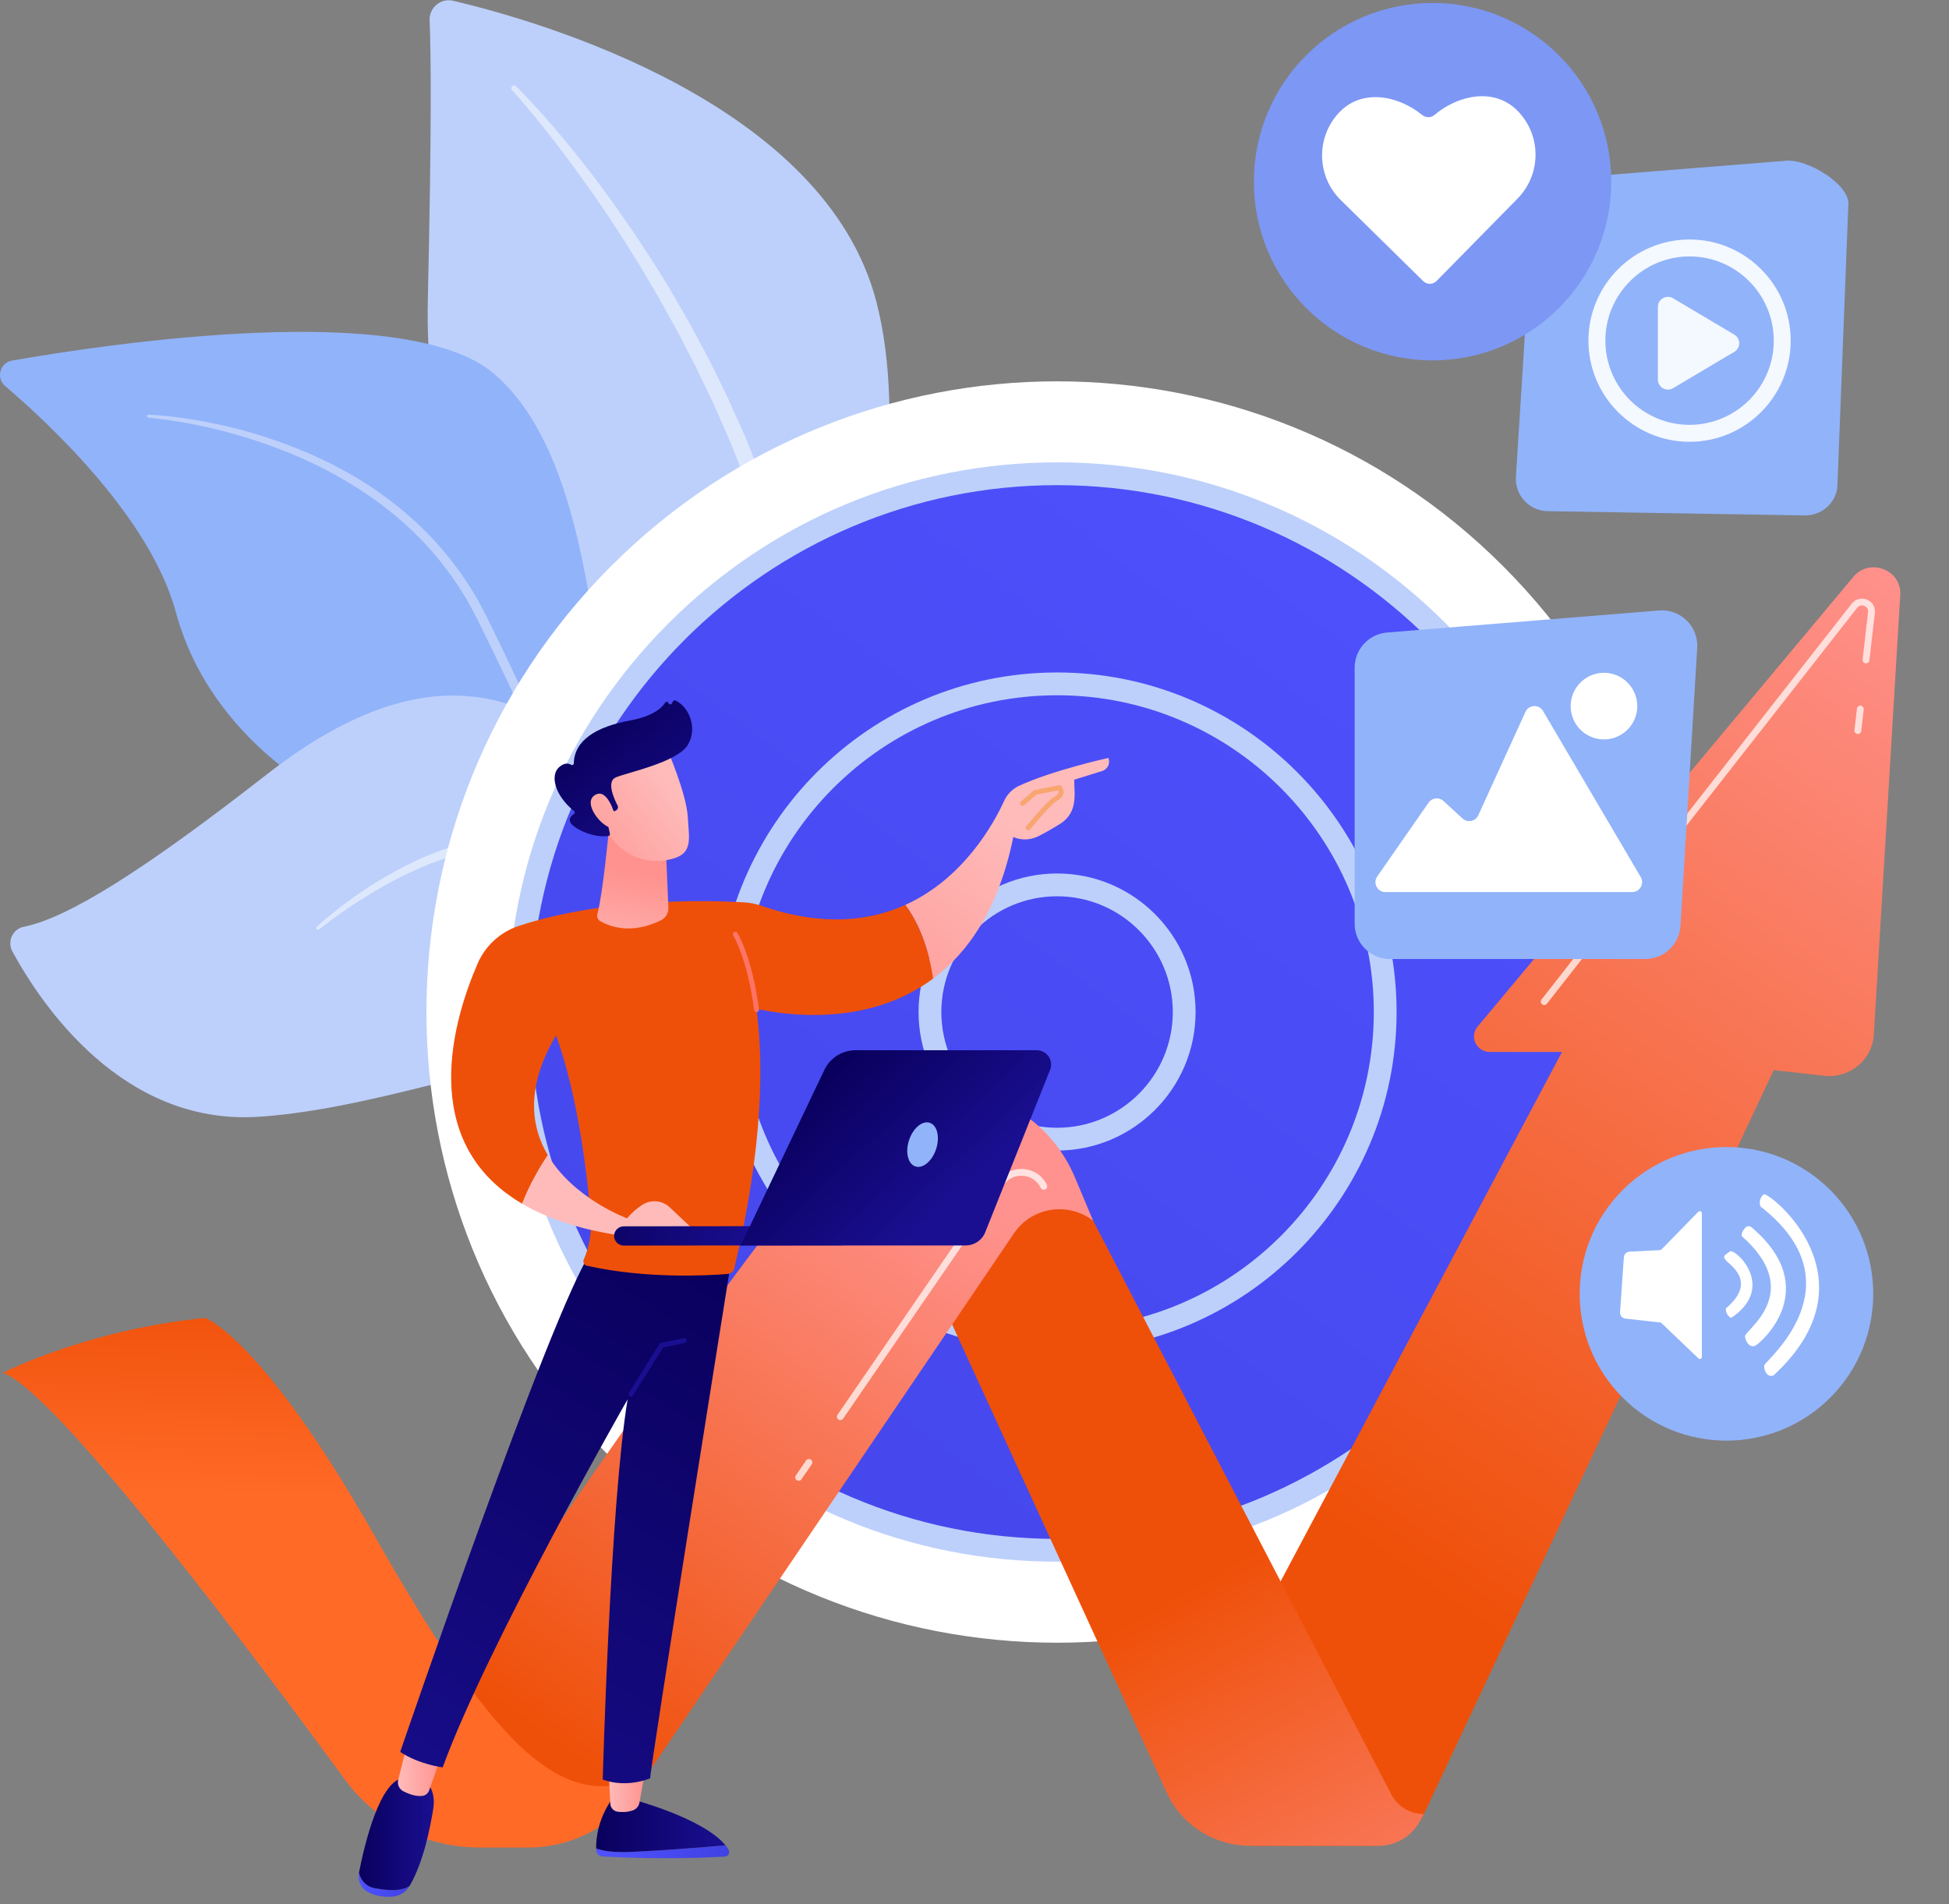 <?xml version="1.0" encoding="UTF-8"?> <svg xmlns="http://www.w3.org/2000/svg" width="2887" height="2820" viewBox="0 0 2887 2820" fill="none"><rect x="0" y="0" width="2887" height="2820" fill="#808080" stroke="none"/><path d="M671.369 1.139C653.002 -3.201 635.617 11.197 636.39 30.052C638.373 78.395 639.562 189.105 633.764 441.931C623.859 873.785 884.663 936.114 1019.36 1022.87C1154.05 1109.62 1133.14 1409.73 1133.14 1409.73C1133.14 1409.73 1388.37 796.988 1298.33 447.642C1222.39 152.962 801.295 31.831 671.369 1.139Z" fill="#BDD0FB"></path><path opacity="0.5" d="M764.402 127.699C764.402 127.699 768.019 131.233 774.674 138.098C781.255 144.963 790.906 155.037 802.643 168.33C808.481 175.001 815.078 182.282 821.927 190.482C828.836 198.633 836.385 207.394 844.111 217.026C851.937 226.581 860.256 236.761 868.695 247.75C872.922 253.24 877.258 258.871 881.696 264.635C886.014 270.49 890.43 276.479 894.941 282.597C899.443 288.725 904.038 294.98 908.72 301.355C913.252 307.838 917.868 314.443 922.563 321.161C927.248 327.889 932.015 334.73 936.853 341.677C941.525 348.738 946.267 355.907 951.074 363.175C955.858 370.459 960.812 377.78 965.638 385.31C970.37 392.901 975.159 400.584 980.002 408.352C984.771 416.164 989.732 423.981 994.485 432.024C999.157 440.117 1003.87 448.286 1008.63 456.525C1013.35 464.783 1018.26 473.032 1022.93 481.487C1027.51 490.001 1032.11 498.576 1036.75 507.203C1041.37 515.836 1046.07 524.502 1050.62 533.297C1054.99 542.187 1059.38 551.122 1063.79 560.093C1068.19 569.065 1072.62 578.073 1077.06 587.107C1081.19 596.288 1085.33 605.497 1089.48 614.723C1093.62 623.954 1097.77 633.204 1101.93 642.462L1103.48 645.935L1103.94 646.998L1104.3 647.875L1105 649.63L1107.83 656.649L1113.48 670.692C1128.37 708.902 1140.66 747.965 1150.49 786.913C1160.26 825.903 1167.5 864.815 1172.73 902.673C1178.02 940.532 1180.83 977.392 1182.36 1012.34C1183.84 1047.3 1183.8 1080.38 1182.79 1110.87C1181.87 1141.36 1179.63 1169.25 1177.14 1193.9C1174.62 1218.55 1171.73 1239.96 1169 1257.54C1166.3 1275.13 1163.56 1288.86 1161.65 1298.23C1160.64 1302.92 1159.86 1306.52 1159.34 1308.94C1158.76 1311.4 1158.46 1312.67 1158.46 1312.67C1157.55 1316.59 1153.63 1319.02 1149.72 1318.11C1145.9 1317.22 1143.49 1313.47 1144.22 1309.65L1144.26 1309.45C1144.26 1309.45 1144.49 1308.26 1144.94 1305.94C1145.36 1303.57 1145.98 1300.04 1146.79 1295.45C1148.36 1286.22 1150.34 1272.6 1152.59 1255.21C1154.81 1237.82 1157.08 1216.64 1158.89 1192.28C1160.73 1167.92 1161.97 1140.38 1162.59 1110.35C1163.13 1080.31 1162.69 1047.75 1160.73 1013.41C1158.83 979.063 1155.16 942.97 1149.92 905.876C1144.62 868.787 1137.26 830.752 1127.61 792.675C1118.05 754.561 1106.11 716.456 1091.75 679.415L1086.12 665.363L1083.31 658.339L1082.61 656.584L1082.26 655.706L1081.96 655.035L1080.45 651.595C1076.43 642.422 1072.41 633.258 1068.4 624.112C1064.38 614.967 1060.37 605.84 1056.37 596.741C1052.06 587.781 1047.77 578.848 1043.49 569.95C1039.21 561.05 1034.95 552.186 1030.71 543.366C1026.22 534.673 1021.74 526.023 1017.3 517.426C1012.85 508.825 1008.43 500.276 1004.05 491.788C999.555 483.355 994.832 475.125 990.292 466.884C985.719 458.66 981.182 450.504 976.689 442.426C972.114 434.394 967.325 426.587 962.732 418.779C958.142 410.966 953.602 403.237 949.116 395.602C944.536 388.023 939.824 380.653 935.278 373.316C930.706 365.993 926.196 358.769 921.754 351.655C917.141 344.649 912.599 337.75 908.133 330.965C903.655 324.185 899.254 317.519 894.932 310.976C890.458 304.538 886.066 298.22 881.766 292.032C877.453 285.85 873.23 279.796 869.103 273.879C864.854 268.048 860.705 262.352 856.661 256.799C848.728 245.569 840.889 235.155 833.508 225.373C826.226 215.51 819.092 206.534 812.562 198.176C806.091 189.766 799.846 182.299 794.32 175.449C783.147 161.857 774.225 151.3 768.043 144.199C761.881 137.144 758.463 133.439 758.463 133.439C756.916 131.762 757.022 129.148 758.7 127.601C760.321 126.106 762.818 126.155 764.38 127.675L764.402 127.699Z" fill="white"></path><path d="M1275.54 2239.86C1303.47 2253.82 1012.94 1882.56 925.568 1302.35C884.395 1028.94 886.508 686.802 731.988 553.738C603.386 442.992 162.303 508.821 17.953 534.02C-0.085 537.168 -6.327 559.874 7.602 571.759C76.273 630.354 223.073 768.447 260.521 906.751C309.881 1089.05 481.911 1206.1 636.488 1238.62C791.063 1271.15 876.949 1302.21 950.435 1550.39C1023.92 1798.57 1196.2 2200.18 1275.54 2239.86Z" fill="#91B3FA"></path><path d="M220.018 614.143C220.018 614.143 224.412 614.272 232.524 614.887C240.648 615.524 252.556 616.568 267.615 618.666C282.672 620.751 300.901 623.741 321.617 628.192C342.32 632.661 365.569 638.409 390.428 646.413C415.296 654.36 441.86 664.284 469.115 676.773C496.339 689.289 524.349 704.256 551.589 722.528C578.814 740.787 605.383 762.13 629.789 786.531C654.212 810.901 676.405 838.342 695.247 867.955L702.175 879.148L705.637 884.746L708.774 890.524C712.897 898.255 717.129 905.947 721.04 913.741C728.582 929.229 736.095 944.657 743.55 959.963C750.88 975.361 758.152 990.637 765.336 1005.73C772.339 1020.9 779.258 1035.88 786.064 1050.62C792.86 1065.37 799.301 1079.98 805.735 1094.21C812.15 1108.46 818.085 1122.55 824.046 1136.19C835.806 1163.53 846.67 1189.49 856.544 1213.51C861.419 1225.55 866.091 1237.08 870.534 1248.06C874.819 1259.09 878.884 1269.56 882.704 1279.4C890.22 1299.12 896.666 1316.35 901.831 1330.6C907.044 1344.83 910.898 1356.11 913.513 1363.8C916.091 1371.52 917.468 1375.64 917.468 1375.64C917.964 1377.12 917.161 1378.73 915.674 1379.23C914.225 1379.71 912.66 1378.96 912.121 1377.55L912.096 1377.48C912.096 1377.48 910.566 1373.46 907.701 1365.9C904.738 1358.37 900.396 1347.32 894.868 1333.25C889.297 1319.2 882.357 1302.21 874.278 1282.77C866.06 1263.38 856.788 1241.51 846.674 1217.66C836.4 1193.87 825.102 1168.17 812.887 1141.1C800.615 1114.07 787.609 1085.59 773.935 1056.23C760.199 1026.88 745.783 996.706 731.06 966.064C723.572 950.774 716.025 935.363 708.447 919.891C704.622 912.294 700.468 904.888 696.544 897.331L693.539 891.699L690.212 886.248L683.558 875.34C665.454 846.477 644.077 819.682 620.462 795.809C596.864 771.907 571.089 750.917 544.588 732.892C518.09 714.845 491.021 699.475 464.434 686.762C437.857 674.012 411.848 663.767 387.442 655.491C363.015 647.274 340.262 640.737 319.88 635.791C299.503 630.808 281.525 627.336 266.666 624.851C251.804 622.386 240.067 620.785 232.052 619.892C224.023 618.981 219.775 618.7 219.775 618.7C218.517 618.616 217.566 617.53 217.65 616.273C217.733 615.046 218.77 614.109 219.988 614.143H220.018Z" fill="#BDD0FB"></path><path d="M1260.29 2240.7C1278.42 2250.26 1158.17 2043.28 1148.94 1860.92C1139.71 1678.56 1098.57 1367.33 941.319 1181.14C784.064 994.96 611.855 977.975 394.863 1147.23C214.036 1288.28 101.241 1359.46 35.091 1372.69C18.711 1375.97 10.352 1394.46 18.324 1409.14C60.752 1487.27 180.705 1666.74 382.113 1654.11C639.022 1637.99 950.376 1470.98 1045.27 1610.3C1140.17 1749.62 1127.98 1827.58 1130.9 1893.6C1133.81 1959.63 1140.31 2177.44 1260.29 2240.7Z" fill="#BDD0FB"></path><path opacity="0.5" d="M469.33 1372.54C469.33 1372.54 472.014 1370.01 477.141 1365.54C482.275 1361.04 489.906 1354.58 499.966 1346.78C510.009 1338.97 522.428 1329.76 537.124 1319.8C551.808 1309.83 568.949 1299.41 588.211 1288.98C607.483 1278.59 629.001 1268.34 652.741 1259.72C664.571 1255.31 677.078 1251.71 689.947 1248.34C702.915 1245.35 716.271 1242.47 730.14 1241.17C737.031 1240.22 744.084 1240.13 751.147 1239.69C754.688 1239.63 758.253 1239.72 761.825 1239.73L767.191 1239.78L772.574 1240.18C786.996 1240.82 801.39 1243.69 815.745 1247.35C829.303 1251.1 843.554 1255.88 857.142 1261.06C870.784 1266.45 884.201 1272.58 897.271 1279.42C910.255 1286.43 922.829 1294.19 934.879 1302.61C946.822 1311.2 958.184 1320.46 968.908 1330.25C990.066 1350.12 1008.74 1371.95 1023.87 1394.95C1039.19 1417.83 1051.77 1441.28 1062.2 1464.1C1072.62 1486.94 1080.91 1509.16 1087.79 1529.87C1094.61 1550.61 1099.95 1569.88 1104.22 1587.05C1106.4 1595.63 1108.35 1603.68 1109.97 1611.16C1111.68 1618.62 1113.2 1625.48 1114.42 1631.71C1117 1644.13 1118.72 1653.95 1119.89 1660.64C1121.08 1667.33 1121.71 1670.9 1121.71 1670.9C1121.96 1672.27 1121.04 1673.59 1119.66 1673.83C1118.32 1674.07 1117.04 1673.21 1116.75 1671.89L1116.74 1671.84C1116.74 1671.84 1115.96 1668.32 1114.5 1661.71C1113.77 1658.41 1112.87 1654.33 1111.82 1649.54C1110.68 1644.78 1109.38 1639.29 1107.91 1633.15C1106.52 1627 1104.79 1620.23 1102.87 1612.88C1101.04 1605.5 1098.85 1597.58 1096.43 1589.14C1091.69 1572.25 1085.76 1553.35 1078.48 1533.07C1064.17 1492.51 1044.05 1445.97 1013.44 1402.09C998.209 1380.17 980.341 1359.06 959.807 1340.15C949.441 1330.81 938.48 1321.99 926.973 1313.83C915.357 1305.82 903.248 1298.45 890.733 1291.8C878.129 1285.31 865.183 1279.49 851.997 1274.38C838.627 1269.41 825.636 1265.1 811.725 1261.34C798.535 1257.99 785.105 1255.16 771.608 1254.53L766.573 1254.13L761.526 1254.07C758.166 1254.04 754.82 1253.94 751.481 1253.97C744.806 1254.38 738.158 1254.41 731.602 1255.29C718.448 1256.41 705.625 1258.94 693.145 1261.64C680.734 1264.72 668.625 1268.01 657.096 1272.13C633.888 1279.88 612.577 1289.29 593.41 1298.97C574.205 1308.61 557.191 1318.63 542.257 1327.75C527.335 1336.91 514.659 1345.46 504.387 1352.74C494.136 1360.04 486.223 1365.98 480.876 1370.09C475.526 1374.22 472.801 1376.49 472.801 1376.49C471.685 1377.42 470.025 1377.27 469.095 1376.15C468.2 1375.08 468.304 1373.5 469.306 1372.56L469.33 1372.54Z" fill="white"></path><path d="M2226.31 2159.43C2591.1 1794.64 2591.1 1203.19 2226.31 838.395C1861.52 473.601 1270.07 473.601 905.274 838.395C540.48 1203.19 540.48 1794.64 905.274 2159.43C1270.07 2524.22 1861.52 2524.22 2226.31 2159.43Z" fill="white"></path><path d="M1565.82 2296.15C2006.12 2296.15 2363.06 1939.21 2363.06 1498.91C2363.06 1058.61 2006.12 701.675 1565.82 701.675C1125.52 701.675 768.582 1058.61 768.582 1498.91C768.582 1939.21 1125.52 2296.15 1565.82 2296.15Z" fill="url(#paint0_linear_183_20)"></path><path d="M1565.82 2313.03C1348.36 2313.03 1143.92 2228.35 990.15 2074.58C836.384 1920.82 751.701 1716.37 751.701 1498.91C751.701 1281.45 836.384 1077.01 990.15 923.242C1143.92 769.476 1348.36 684.793 1565.82 684.793C1783.28 684.793 1987.72 769.476 2141.49 923.242C2295.25 1077.01 2379.94 1281.45 2379.94 1498.91C2379.94 1716.37 2295.25 1920.81 2141.49 2074.58C1987.72 2228.35 1783.28 2313.03 1565.82 2313.03ZM1565.82 718.556C1135.53 718.556 785.464 1068.62 785.464 1498.91C785.464 1929.2 1135.53 2279.27 1565.82 2279.27C1996.11 2279.27 2346.17 1929.2 2346.17 1498.91C2346.17 1068.62 1996.11 718.556 1565.82 718.556Z" fill="#BDD0FB"></path><path d="M1565.82 1984.95C1834.25 1984.95 2051.85 1767.34 2051.85 1498.91C2051.85 1230.48 1834.25 1012.88 1565.82 1012.88C1297.39 1012.88 1079.79 1230.48 1079.79 1498.91C1079.79 1767.34 1297.39 1984.95 1565.82 1984.95Z" fill="url(#paint1_linear_183_20)"></path><path d="M1565.82 2001.83C1288.51 2001.83 1062.9 1776.22 1062.9 1498.91C1062.9 1221.6 1288.51 995.994 1565.82 995.994C1843.13 995.994 2068.73 1221.6 2068.73 1498.91C2068.73 1776.22 1843.13 2001.83 1565.82 2001.83ZM1565.82 1029.76C1307.13 1029.76 1096.67 1240.22 1096.67 1498.91C1096.67 1757.6 1307.13 1968.06 1565.82 1968.06C1824.51 1968.06 2034.97 1757.6 2034.97 1498.91C2034.97 1240.22 1824.51 1029.76 1565.82 1029.76Z" fill="#BDD0FB"></path><path d="M1565.82 1687.22C1669.82 1687.22 1754.12 1602.91 1754.12 1498.91C1754.12 1394.91 1669.82 1310.61 1565.82 1310.61C1461.82 1310.61 1377.51 1394.91 1377.51 1498.91C1377.51 1602.91 1461.82 1687.22 1565.82 1687.22Z" fill="url(#paint2_linear_183_20)"></path><path d="M1565.82 1704.1C1452.68 1704.1 1360.63 1612.05 1360.63 1498.91C1360.63 1385.77 1452.68 1293.72 1565.82 1293.72C1678.96 1293.72 1771 1385.77 1771 1498.91C1771 1612.05 1678.96 1704.1 1565.82 1704.1ZM1565.82 1327.49C1471.29 1327.49 1394.4 1404.39 1394.4 1498.91C1394.4 1593.43 1471.29 1670.33 1565.82 1670.33C1660.34 1670.33 1737.24 1593.43 1737.24 1498.91C1737.24 1404.39 1660.34 1327.49 1565.82 1327.49Z" fill="#BDD0FB"></path><path d="M1791.55 2540.39L2313.76 1558.02H2206.77C2187.04 1558.02 2176.19 1535.5 2188.7 1520.52L2745.26 854.428C2769.39 825.559 2817.04 843.869 2814.8 881.146L2775.67 1532.5C2773.43 1569.79 2739.76 1597.58 2701.97 1593.33L2627.38 1584.95L2109.25 2686.78C2095.76 2715.46 2066.52 2733.83 2034.35 2733.83H1854.77L1791.55 2540.39Z" fill="url(#paint3_linear_183_20)"></path><path d="M1359.81 1851.41L1728.47 2655.57C1750.31 2703.2 1798.56 2733.83 1851.75 2733.83H2041.81C2067.02 2733.83 2090.26 2720.4 2102.49 2698.75L2109.25 2686.78C2088.83 2686.78 2070.13 2675.54 2060.85 2657.68L1569.65 1712.62L1359.81 1851.41Z" fill="url(#paint4_linear_183_20)"></path><path d="M1619.26 1808.07C1582.29 1779.41 1528.28 1787.83 1502.18 1826.34L960.138 2626.01C916.725 2690.06 843.566 2728.54 765.215 2728.54H688.944L626.872 2552.96C626.872 2552.96 1130.78 1794.25 1260.66 1679.48C1260.66 1679.48 1390 1565.01 1517.53 1651.56C1551.23 1674.42 1576.81 1707.06 1592.43 1744.23L1619.26 1808.07Z" fill="url(#paint5_linear_183_20)"></path><path d="M4.283 2033.3C4.283 2033.3 128.064 1969.37 303.886 1952.05C303.886 1952.05 387.394 1979.98 553.76 2272.71C720.127 2565.44 830.555 2698.92 960.139 2626.01L949.411 2643.5C914.056 2701.15 850.534 2736.4 782.006 2736.4H710.337C631.43 2736.4 557.356 2699.14 511.277 2636.24C381.794 2459.49 83.824 2060.74 4.283 2033.3Z" fill="url(#paint6_linear_183_20)"></path><path opacity="0.72" d="M2752 1087.09C2751.81 1087.09 2751.61 1087.08 2751.41 1087.06C2748.63 1086.74 2746.64 1084.22 2746.96 1081.44L2750.63 1049.64C2750.95 1046.86 2753.48 1044.86 2756.24 1045.19C2759.02 1045.51 2761.02 1048.02 2760.7 1050.8L2757.03 1082.61C2756.73 1085.19 2754.54 1087.09 2752 1087.09Z" fill="white"></path><path opacity="0.72" d="M2287.39 1488.56C2286.3 1488.56 2285.2 1488.21 2284.27 1487.48C2282.07 1485.76 2281.69 1482.57 2283.41 1480.37L2743 893.988C2748.37 887.133 2757.43 884.771 2765.54 888.103C2773.61 891.423 2778.19 899.116 2777.2 907.7L2769.1 977.987C2768.78 980.766 2766.25 982.761 2763.48 982.438C2760.7 982.116 2758.71 979.604 2759.03 976.826L2767.14 906.539C2767.7 901.733 2764.69 898.705 2761.68 897.472C2758.55 896.184 2754.1 896.242 2750.97 900.237L2291.38 1486.62C2290.38 1487.9 2288.9 1488.56 2287.39 1488.56Z" fill="white"></path><path opacity="0.72" d="M1244.78 2103.29C1243.79 2103.29 1242.8 2103 1241.92 2102.4C1239.61 2100.82 1239.03 2097.67 1240.61 2095.36L1478.3 1749.4C1486.82 1736.99 1500.96 1730.27 1516.16 1731.44C1531.27 1732.59 1544.17 1741.33 1550.67 1754.81C1551.88 1757.33 1550.83 1760.36 1548.31 1761.57C1545.79 1762.79 1542.76 1761.73 1541.54 1759.21C1536.63 1749.02 1526.85 1742.41 1515.38 1741.54C1503.8 1740.64 1493.1 1745.74 1486.64 1755.14L1248.96 2101.1C1247.98 2102.52 1246.4 2103.29 1244.78 2103.29Z" fill="white"></path><path opacity="0.72" d="M1183.02 2193.19C1182.03 2193.19 1181.03 2192.91 1180.15 2192.3C1177.85 2190.72 1177.26 2187.57 1178.84 2185.26L1194.08 2163.08C1195.67 2160.77 1198.83 2160.19 1201.13 2161.77C1203.43 2163.36 1204.01 2166.51 1202.43 2168.81L1187.19 2191C1186.21 2192.43 1184.63 2193.19 1183.02 2193.19Z" fill="white"></path><path d="M2711.1 2070.04C2796.01 1985.13 2796.01 1847.47 2711.1 1762.56C2626.2 1677.65 2488.53 1677.65 2403.62 1762.56C2318.71 1847.47 2318.71 1985.13 2403.62 2070.04C2488.53 2154.95 2626.2 2154.95 2711.1 2070.04Z" fill="#91B3FA"></path><path d="M2556.81 1867.03C2562.24 1873.52 2603.52 1898.14 2556.82 1937.54C2554.59 1941.8 2560.82 1952.82 2565.19 1951.42C2632.43 1905.31 2569.32 1847.9 2562.4 1853.53C2555.48 1859.16 2550.49 1859.48 2556.81 1867.03Z" fill="white"></path><path d="M2584.81 1979.22C2585.81 1987.82 2591.68 1995.91 2599.2 1993.49C2606.61 1991.11 2702.47 1909.05 2594.41 1817.65C2593.08 1816.53 2591.36 1815.99 2589.63 1816.14C2587.9 1816.29 2586.3 1817.12 2585.19 1818.46C2581.73 1822.62 2579.4 1826.16 2579.97 1830.76C2674.8 1914.4 2583.8 1970.63 2584.81 1979.22Z" fill="white"></path><path d="M2613.44 2021.94C2612.22 2028.05 2616.81 2040.53 2626.85 2037.31C2784 1892.87 2619.28 1764.24 2612.64 1768.96C2606 1773.68 2605.75 1783.24 2607.99 1787.1C2755.5 1902.09 2614.67 2015.83 2613.44 2021.94Z" fill="white"></path><path d="M2519.09 1794.12C2517.83 1793.6 2516.51 1793.9 2515.55 1794.88L2461.16 1850.55C2460.57 1851.16 2459.8 1851.52 2458.96 1851.56L2413.74 1853.82C2409.28 1854.05 2405.7 1857.56 2405.39 1862.02L2399.73 1943.63C2399.4 1948.35 2402.85 1952.48 2407.55 1953L2459.17 1958.74C2459.91 1958.82 2460.6 1959.14 2461.13 1959.65L2515.77 2011.86C2516.75 2012.79 2517.91 2013.06 2519.15 2012.53C2520.39 2012 2520.92 2010.78 2520.92 2009.43V1797.24C2520.92 1795.87 2520.36 1794.63 2519.09 1794.12Z" fill="white"></path><path d="M2437.02 1420.43H2058.94C2030.03 1420.43 2006.59 1396.99 2006.59 1368.08V988.98C2006.59 961.703 2027.53 938.996 2054.72 936.795L2457.54 904.193C2489.28 901.625 2515.94 927.738 2514.03 959.518L2489.29 1371.22C2487.62 1398.86 2464.72 1420.43 2437.02 1420.43Z" fill="#91B3FA"></path><path d="M2052.14 1321.25H2417.71C2429.08 1321.25 2436.16 1308.89 2430.39 1299.08L2285.66 1053.05C2279.63 1042.79 2264.54 1043.57 2259.6 1054.4L2189.72 1207.52C2185.57 1216.61 2173.75 1219.01 2166.39 1212.26L2138.12 1186.34C2131.55 1180.32 2121.18 1181.47 2116.1 1188.79L2040.06 1298.14C2033.28 1307.89 2040.26 1321.25 2052.14 1321.25Z" fill="white"></path><path d="M2406.28 1084.72C2427.76 1067.95 2431.58 1036.94 2414.81 1015.46C2398.04 993.976 2367.03 990.158 2345.55 1006.93C2324.06 1023.7 2320.25 1054.71 2337.02 1076.19C2353.79 1097.67 2384.8 1101.49 2406.28 1084.72Z" fill="white"></path><path d="M2673.43 763.377L2292.51 757.107C2265.17 756.657 2243.74 733.458 2245.47 706.167L2270.53 309.219C2271.97 286.371 2289.37 267.733 2312.06 264.727L2644.03 238.205C2675.81 233.995 2742.82 273.786 2737.79 305.448L2721.56 722.971C2717.81 746.544 2697.3 763.77 2673.43 763.377Z" fill="#91B3FA"></path><g opacity="0.9"><path d="M2502.72 654.332C2420.11 654.332 2352.91 587.126 2352.91 504.518C2352.91 421.91 2420.11 354.704 2502.72 354.704C2585.33 354.704 2652.53 421.91 2652.53 504.518C2652.53 587.126 2585.33 654.332 2502.72 654.332ZM2502.72 379.809C2433.95 379.809 2378.01 435.752 2378.01 504.517C2378.01 573.282 2433.95 629.225 2502.72 629.225C2571.48 629.225 2627.43 573.282 2627.43 504.517C2627.43 435.753 2571.48 379.809 2502.72 379.809Z" fill="white"></path><path fill-rule="evenodd" clip-rule="evenodd" d="M2455.79 562.212V454.507C2455.79 442.998 2468.31 435.865 2478.21 441.738L2568.97 495.591C2578.66 501.343 2578.66 515.376 2568.97 521.129L2478.21 574.982C2468.31 580.854 2455.79 573.721 2455.79 562.212Z" fill="white"></path></g><path d="M2121.99 533.771C2268.18 533.771 2386.68 415.267 2386.68 269.084C2386.68 122.902 2268.18 4.397 2121.99 4.397C1975.81 4.397 1857.31 122.902 1857.31 269.084C1857.31 415.267 1975.81 533.771 2121.99 533.771Z" fill="#7D97F4"></path><path d="M2246.86 163.08C2213.26 130.051 2160.85 139.988 2124.77 170.278C2119.59 174.62 2112.1 174.67 2106.85 170.418C2070.29 140.765 2017.94 131.738 1984.91 165.335C1949.06 201.816 1949.56 260.453 1986.04 296.309L2108.1 416.286C2113.65 421.735 2122.56 421.658 2128.01 416.114L2247.99 294.054C2283.84 257.575 2283.34 198.937 2246.86 163.08Z" fill="white"></path><path d="M1074.63 2733.13C1040.86 2736.05 982.247 2740.8 936.037 2742.83C908.26 2744.05 892.268 2741.33 883.058 2737.64C883.074 2738.68 883.103 2739.66 883.144 2740.58C883.363 2745.44 887.314 2749.33 892.225 2749.6C979.539 2754.48 1048.98 2751.29 1073.7 2749.78C1078.81 2749.47 1081.86 2743.92 1079.25 2739.56C1077.94 2737.38 1076.35 2735.25 1074.63 2733.13Z" fill="url(#paint7_linear_183_20)"></path><path d="M936.037 2742.83C982.246 2740.8 1040.86 2736.05 1074.63 2733.14C1041.43 2692.4 936.037 2664.94 936.037 2664.94H906.271C885.798 2694.45 882.834 2722.55 883.058 2737.65C892.268 2741.33 908.26 2744.05 936.037 2742.83Z" fill="url(#paint8_linear_183_20)"></path><path d="M901.259 2616.35L904.045 2671.47C904.347 2677.44 908.815 2682.45 914.793 2683.31C920.741 2684.16 928.706 2684.27 937.153 2681.45C942.349 2679.72 946.208 2675.35 947.166 2670L956.791 2616.35H901.259Z" fill="url(#paint9_linear_183_20)"></path><path d="M555.785 2796.72C541.139 2794.08 534.513 2784.25 531.734 2773.74C531.716 2773.83 531.697 2773.93 531.679 2774.02C529.525 2785.11 534.52 2796.6 544.506 2802.07C556.577 2808.67 569.774 2809.8 580.02 2809.25C591.013 2808.67 601.103 2802.79 606.649 2793.38L606.732 2793.24C595.699 2800.29 580.21 2801.13 555.785 2796.72Z" fill="url(#paint10_linear_183_20)"></path><path d="M624.838 2633.33H600.291C562.9 2632.34 539.42 2734.27 531.734 2773.74C534.513 2784.25 541.139 2794.08 555.785 2796.72C580.21 2801.13 595.699 2800.29 606.733 2793.24C626.933 2758.88 636.948 2708.57 641.762 2679.2C647.238 2645.8 624.838 2633.33 624.838 2633.33Z" fill="url(#paint11_linear_183_20)"></path><path d="M603.446 2582.17L589.815 2636.38C588.144 2643.03 591.325 2649.9 597.471 2653.06C605.096 2656.97 615.832 2661.08 625.699 2659.89C630.339 2659.33 634.194 2656.06 635.727 2651.69L655.739 2594.66L603.446 2582.17Z" fill="url(#paint12_linear_183_20)"></path><path d="M1082.95 1868.13C1082.95 1868.13 961.137 2629.56 963.143 2633.75C963.143 2633.75 929.499 2649.04 892.823 2635.7C892.823 2635.7 903.838 2228.66 929.649 2072.59C929.649 2072.59 721.757 2436.4 655.739 2617.68C655.739 2617.68 621.306 2613.58 592.804 2594.82C592.804 2594.82 816.645 1939.97 876.364 1852.75L1082.95 1868.13Z" fill="url(#paint13_linear_183_20)"></path><path d="M934.512 2068.62C933.859 2068.62 933.199 2068.45 932.608 2068.08C930.922 2067.02 930.413 2064.8 931.466 2063.12L976.987 1990.41C977.514 1989.57 978.358 1988.98 979.326 1988.79L1012.83 1982.05C1014.79 1981.66 1016.67 1982.92 1017.07 1984.86C1017.46 1986.81 1016.19 1988.71 1014.25 1989.1L982.267 1995.54L937.566 2066.93C936.882 2068.02 935.709 2068.62 934.512 2068.62Z" fill="url(#paint14_linear_183_20)"></path><path d="M1641.94 1122.53C1641.94 1122.53 1559.74 1140.66 1509.75 1163.74C1499.82 1168.32 1491.9 1176.34 1487.39 1186.22C1472.44 1218.97 1427.7 1301.11 1340.94 1340.3C1353.44 1356.88 1373.56 1391.38 1382.32 1449.35C1434.43 1410.57 1479.41 1345.8 1501.01 1239.58C1501.01 1239.58 1517.45 1248.52 1537.97 1238.56C1548.81 1233.3 1561.32 1225.83 1570.72 1219.96C1580.08 1214.11 1587.05 1205.01 1589.76 1194.39C1593.33 1180.36 1591.23 1168.02 1591.23 1154.79L1633.48 1141.7C1633.48 1141.7 1646.18 1136.91 1641.94 1122.53Z" fill="url(#paint15_linear_183_20)"></path><path d="M1382.32 1449.35C1373.55 1391.38 1353.44 1356.88 1340.94 1340.3C1287.05 1364.65 1216.94 1372.43 1127.67 1341.5C1119.44 1338.65 1110.86 1336.98 1102.15 1336.47C1054.63 1333.68 898.02 1328.6 768.43 1371.41C741.157 1380.42 719.067 1400.58 707.683 1426.71C672.627 1507.15 615.873 1690.36 773.429 1782.86C785.534 1752.8 799.506 1728.65 811.453 1710.9C786.08 1668.1 778.565 1609.64 823.591 1533.52C856.422 1622.18 871.825 1751.53 875.044 1808.78C876.104 1827.63 872.797 1846.44 865.402 1863.84L864.595 1865.74C863.012 1869.46 865.19 1873.74 869.171 1874.63C957.869 1894.56 1050.12 1889.14 1077.68 1886.87C1082.6 1886.46 1086.69 1882.94 1087.82 1878.18C1130.95 1696.45 1131.05 1572.48 1120.49 1494.11C1160.84 1503.13 1284.21 1522.37 1382.32 1449.35Z" fill="url(#paint16_linear_183_20)"></path><path d="M1120.67 1499C1118.89 1499 1117.34 1497.68 1117.1 1495.87C1106.97 1419.35 1086.35 1385.96 1086.14 1385.63C1085.08 1383.95 1085.58 1381.73 1087.26 1380.67C1088.93 1379.61 1091.15 1380.1 1092.22 1381.78C1093.1 1383.16 1113.87 1416.6 1124.24 1494.93C1124.5 1496.9 1123.11 1498.71 1121.14 1498.97C1120.98 1498.99 1120.82 1499 1120.67 1499Z" fill="url(#paint17_linear_183_20)"></path><path d="M901.773 1230.6C901.773 1230.6 892.8 1325.47 884.899 1353.54C883.7 1357.79 885.55 1362.28 889.418 1364.49C902.827 1372.15 934.987 1384.65 978.978 1363.09C986.105 1359.6 990.389 1352.17 990.057 1344.31L986.181 1252.63L901.773 1230.6Z" fill="url(#paint18_linear_183_20)"></path><path d="M988.117 1109.22C988.117 1109.22 1016.82 1175.15 1018.74 1209.76C1020.67 1244.36 1028.13 1266.81 988.117 1273.78C948.106 1280.75 914.4 1260.82 896.14 1226.35C896.14 1226.35 867.53 1173.23 873.948 1151.48C880.366 1129.73 988.117 1109.22 988.117 1109.22Z" fill="url(#paint19_linear_183_20)"></path><path d="M909.812 1201.56L912.09 1200.56C914.99 1199.28 916.23 1195.83 914.773 1193.02C909.131 1182.12 898.132 1157.13 912.341 1151.31C930.653 1143.8 1003.19 1129 1018.84 1103.27C1033.88 1078.53 1020.55 1046.6 1000.52 1037.52C999.184 1036.91 997.603 1037.39 996.916 1038.69L995.247 1041.85C994.104 1044.01 990.911 1043.68 990.231 1041.34C989.578 1039.08 986.579 1038.64 985.335 1040.63C980.524 1048.33 967.537 1060.82 932.805 1067.23C883.445 1076.34 850.811 1096.31 849.998 1130.42C849.946 1132.59 847.641 1133.79 845.79 1132.67C842.145 1130.44 836.313 1129.4 828.518 1135.96C814.963 1147.35 820.51 1176.92 850.226 1201.24C851.637 1202.4 851.626 1204.6 850.097 1205.6C844.71 1209.11 836.678 1217.45 857.488 1228.57C879.012 1240.08 895.085 1239.14 901.274 1238.11C902.814 1237.86 903.806 1236.37 903.47 1234.84L896.864 1204.87C896.49 1203.17 897.782 1201.56 899.519 1201.56H909.812V1201.56Z" fill="url(#paint20_linear_183_20)"></path><path d="M911.055 1207.89C911.055 1207.89 900.106 1165.78 881.224 1177.58C862.343 1189.39 891.022 1224.77 906.202 1226.35L911.055 1207.89Z" fill="url(#paint21_linear_183_20)"></path><path d="M1522.93 1229.78C1522.13 1229.78 1521.33 1229.52 1520.66 1228.98C1519.12 1227.73 1518.89 1225.46 1520.14 1223.92C1523.25 1220.09 1550.83 1186.37 1561.46 1180.36C1565.33 1178.18 1567.63 1175.92 1568.12 1173.84C1568.36 1172.85 1568.2 1171.73 1567.64 1170.46L1535.23 1176.95L1516.86 1192.71C1515.36 1194 1513.09 1193.83 1511.79 1192.32C1510.5 1190.81 1510.67 1188.54 1512.18 1187.25L1531.26 1170.88C1531.72 1170.48 1532.28 1170.2 1532.89 1170.08L1568.77 1162.89C1570.21 1162.6 1571.65 1163.2 1572.46 1164.41C1575.09 1168.31 1575.96 1171.94 1575.12 1175.49C1574.13 1179.69 1570.82 1183.34 1565 1186.63C1557 1191.15 1533.94 1218.35 1525.72 1228.46C1525.01 1229.33 1523.97 1229.78 1522.93 1229.78Z" fill="#F8A570"></path><path d="M909.662 1828.45L1036.52 1830.02L992.123 1788.23C981.087 1777.84 964.243 1776.16 951.505 1784.42C944.046 1789.26 935.958 1795.83 928.95 1804.52C928.95 1804.52 849.816 1775.6 811.455 1710.9C799.508 1728.65 785.536 1752.8 773.431 1782.86C807.818 1803.05 852.397 1818.92 909.662 1828.45Z" fill="url(#paint22_linear_183_20)"></path><path d="M923.33 1844.81C923.576 1844.83 923.822 1844.83 924.07 1844.83L1246.09 1844.48C1254.05 1844.48 1260.49 1838.08 1260.48 1830.21C1260.48 1822.33 1253.99 1815.82 1246.05 1815.96L924.038 1816.31C916.078 1816.32 909.632 1822.71 909.64 1830.58C909.649 1838.22 915.714 1844.44 923.33 1844.81Z" fill="url(#paint23_linear_183_20)"></path><path d="M1535.56 1555.53H1267.39C1247.6 1555.53 1229.6 1566.83 1221.16 1584.53L1097.18 1844.64H1430.45C1443.2 1844.64 1454.66 1836.94 1459.34 1825.21L1555.48 1584.51C1561.04 1570.6 1550.68 1555.53 1535.56 1555.53Z" fill="url(#paint24_linear_183_20)"></path><path d="M1386.64 1701.92C1392.52 1684.07 1388.31 1666.65 1377.24 1663C1366.17 1659.36 1352.43 1670.86 1346.55 1688.7C1340.67 1706.54 1344.87 1723.97 1355.94 1727.61C1367.01 1731.26 1380.76 1719.76 1386.64 1701.92Z" fill="#91B3FA"></path><defs><linearGradient id="paint0_linear_183_20" x1="2260.36" y1="576.796" x2="465.283" y2="2960.05" gradientUnits="userSpaceOnUse"><stop stop-color="#4F52FF"></stop><stop offset="1" stop-color="#4042E2"></stop></linearGradient><linearGradient id="paint1_linear_183_20" x1="2260.36" y1="576.795" x2="465.286" y2="2960.05" gradientUnits="userSpaceOnUse"><stop stop-color="#4F52FF"></stop><stop offset="1" stop-color="#4042E2"></stop></linearGradient><linearGradient id="paint2_linear_183_20" x1="2260.36" y1="576.796" x2="465.287" y2="2960.04" gradientUnits="userSpaceOnUse"><stop stop-color="#4F52FF"></stop><stop offset="1" stop-color="#4042E2"></stop></linearGradient><linearGradient id="paint3_linear_183_20" x1="2981.05" y1="932.754" x2="2022.16" y2="2283.3" gradientUnits="userSpaceOnUse"><stop stop-color="#FF928E"></stop><stop offset="1" stop-color="#EF5009"></stop></linearGradient><linearGradient id="paint4_linear_183_20" x1="2175.21" y1="3103.31" x2="1749.79" y2="2360.51" gradientUnits="userSpaceOnUse"><stop stop-color="#FF928E"></stop><stop offset="1" stop-color="#EF5009"></stop></linearGradient><linearGradient id="paint5_linear_183_20" x1="1421.27" y1="1753.28" x2="827.027" y2="2583.86" gradientUnits="userSpaceOnUse"><stop stop-color="#FF928E"></stop><stop offset="1" stop-color="#EF5009"></stop></linearGradient><linearGradient id="paint6_linear_183_20" x1="485.302" y1="2216.33" x2="505.56" y2="1473.53" gradientUnits="userSpaceOnUse"><stop stop-color="#FF6A27"></stop><stop offset="0.405" stop-color="#EF5009"></stop><stop offset="1" stop-color="#EF5009"></stop></linearGradient><linearGradient id="paint7_linear_183_20" x1="883.058" y1="2742.67" x2="1080.2" y2="2742.67" gradientUnits="userSpaceOnUse"><stop stop-color="#4F52FF"></stop><stop offset="1" stop-color="#4042E2"></stop></linearGradient><linearGradient id="paint8_linear_183_20" x1="883.047" y1="2704.03" x2="1074.63" y2="2704.03" gradientUnits="userSpaceOnUse"><stop stop-color="#09005D"></stop><stop offset="1" stop-color="#1A0F91"></stop></linearGradient><linearGradient id="paint9_linear_183_20" x1="901.259" y1="2650.09" x2="956.79" y2="2650.09" gradientUnits="userSpaceOnUse"><stop stop-color="#FEBBBA"></stop><stop offset="1" stop-color="#FF928E"></stop></linearGradient><linearGradient id="paint10_linear_183_20" x1="531.185" y1="2791.56" x2="606.733" y2="2791.56" gradientUnits="userSpaceOnUse"><stop stop-color="#4F52FF"></stop><stop offset="1" stop-color="#4042E2"></stop></linearGradient><linearGradient id="paint11_linear_183_20" x1="531.734" y1="2716.38" x2="642.624" y2="2716.38" gradientUnits="userSpaceOnUse"><stop stop-color="#09005D"></stop><stop offset="1" stop-color="#1A0F91"></stop></linearGradient><linearGradient id="paint12_linear_183_20" x1="589.373" y1="2621.13" x2="655.738" y2="2621.13" gradientUnits="userSpaceOnUse"><stop stop-color="#FEBBBA"></stop><stop offset="1" stop-color="#FF928E"></stop></linearGradient><linearGradient id="paint13_linear_183_20" x1="1126.17" y1="1904.97" x2="559.565" y2="2833.13" gradientUnits="userSpaceOnUse"><stop stop-color="#09005D"></stop><stop offset="1" stop-color="#1A0F91"></stop></linearGradient><linearGradient id="paint14_linear_183_20" x1="925.041" y1="1562.16" x2="949.802" y2="1796.26" gradientUnits="userSpaceOnUse"><stop stop-color="#09005D"></stop><stop offset="1" stop-color="#1A0F91"></stop></linearGradient><linearGradient id="paint15_linear_183_20" x1="1502.2" y1="1223.22" x2="1239.35" y2="1565.17" gradientUnits="userSpaceOnUse"><stop stop-color="#FEBBBA"></stop><stop offset="1" stop-color="#FF928E"></stop></linearGradient><linearGradient id="paint16_linear_183_20" x1="2039.37" y1="-267.294" x2="1661.22" y2="380.969" gradientUnits="userSpaceOnUse"><stop stop-color="#EF5009"></stop><stop offset="1" stop-color="#EF5009"></stop></linearGradient><linearGradient id="paint17_linear_183_20" x1="1397.73" y1="727.811" x2="1068.55" y2="1527.97" gradientUnits="userSpaceOnUse"><stop stop-color="#FF928E"></stop><stop offset="1" stop-color="#FE7062"></stop></linearGradient><linearGradient id="paint18_linear_183_20" x1="916.325" y1="1444.23" x2="945.08" y2="1293.26" gradientUnits="userSpaceOnUse"><stop stop-color="#FEBBBA"></stop><stop offset="1" stop-color="#FF928E"></stop></linearGradient><linearGradient id="paint19_linear_183_20" x1="994.133" y1="1167.25" x2="830.065" y2="1292.79" gradientUnits="userSpaceOnUse"><stop stop-color="#FEBBBA"></stop><stop offset="1" stop-color="#FF928E"></stop></linearGradient><linearGradient id="paint20_linear_183_20" x1="878.636" y1="1067.86" x2="1031.44" y2="1264.59" gradientUnits="userSpaceOnUse"><stop stop-color="#09005D"></stop><stop offset="1" stop-color="#1A0F91"></stop></linearGradient><linearGradient id="paint21_linear_183_20" x1="973.782" y1="1140.66" x2="809.715" y2="1266.19" gradientUnits="userSpaceOnUse"><stop stop-color="#FEBBBA"></stop><stop offset="1" stop-color="#FF928E"></stop></linearGradient><linearGradient id="paint22_linear_183_20" x1="930.612" y1="1727.2" x2="1097.73" y2="1210.64" gradientUnits="userSpaceOnUse"><stop stop-color="#FEBBBA"></stop><stop offset="1" stop-color="#FF928E"></stop></linearGradient><linearGradient id="paint23_linear_183_20" x1="868.714" y1="1759.41" x2="1124.32" y2="1843.25" gradientUnits="userSpaceOnUse"><stop stop-color="#09005D"></stop><stop offset="1" stop-color="#1A0F91"></stop></linearGradient><linearGradient id="paint24_linear_183_20" x1="1220.52" y1="1593.87" x2="1403.52" y2="1787.28" gradientUnits="userSpaceOnUse"><stop stop-color="#09005D"></stop><stop offset="1" stop-color="#1A0F91"></stop></linearGradient></defs></svg> 